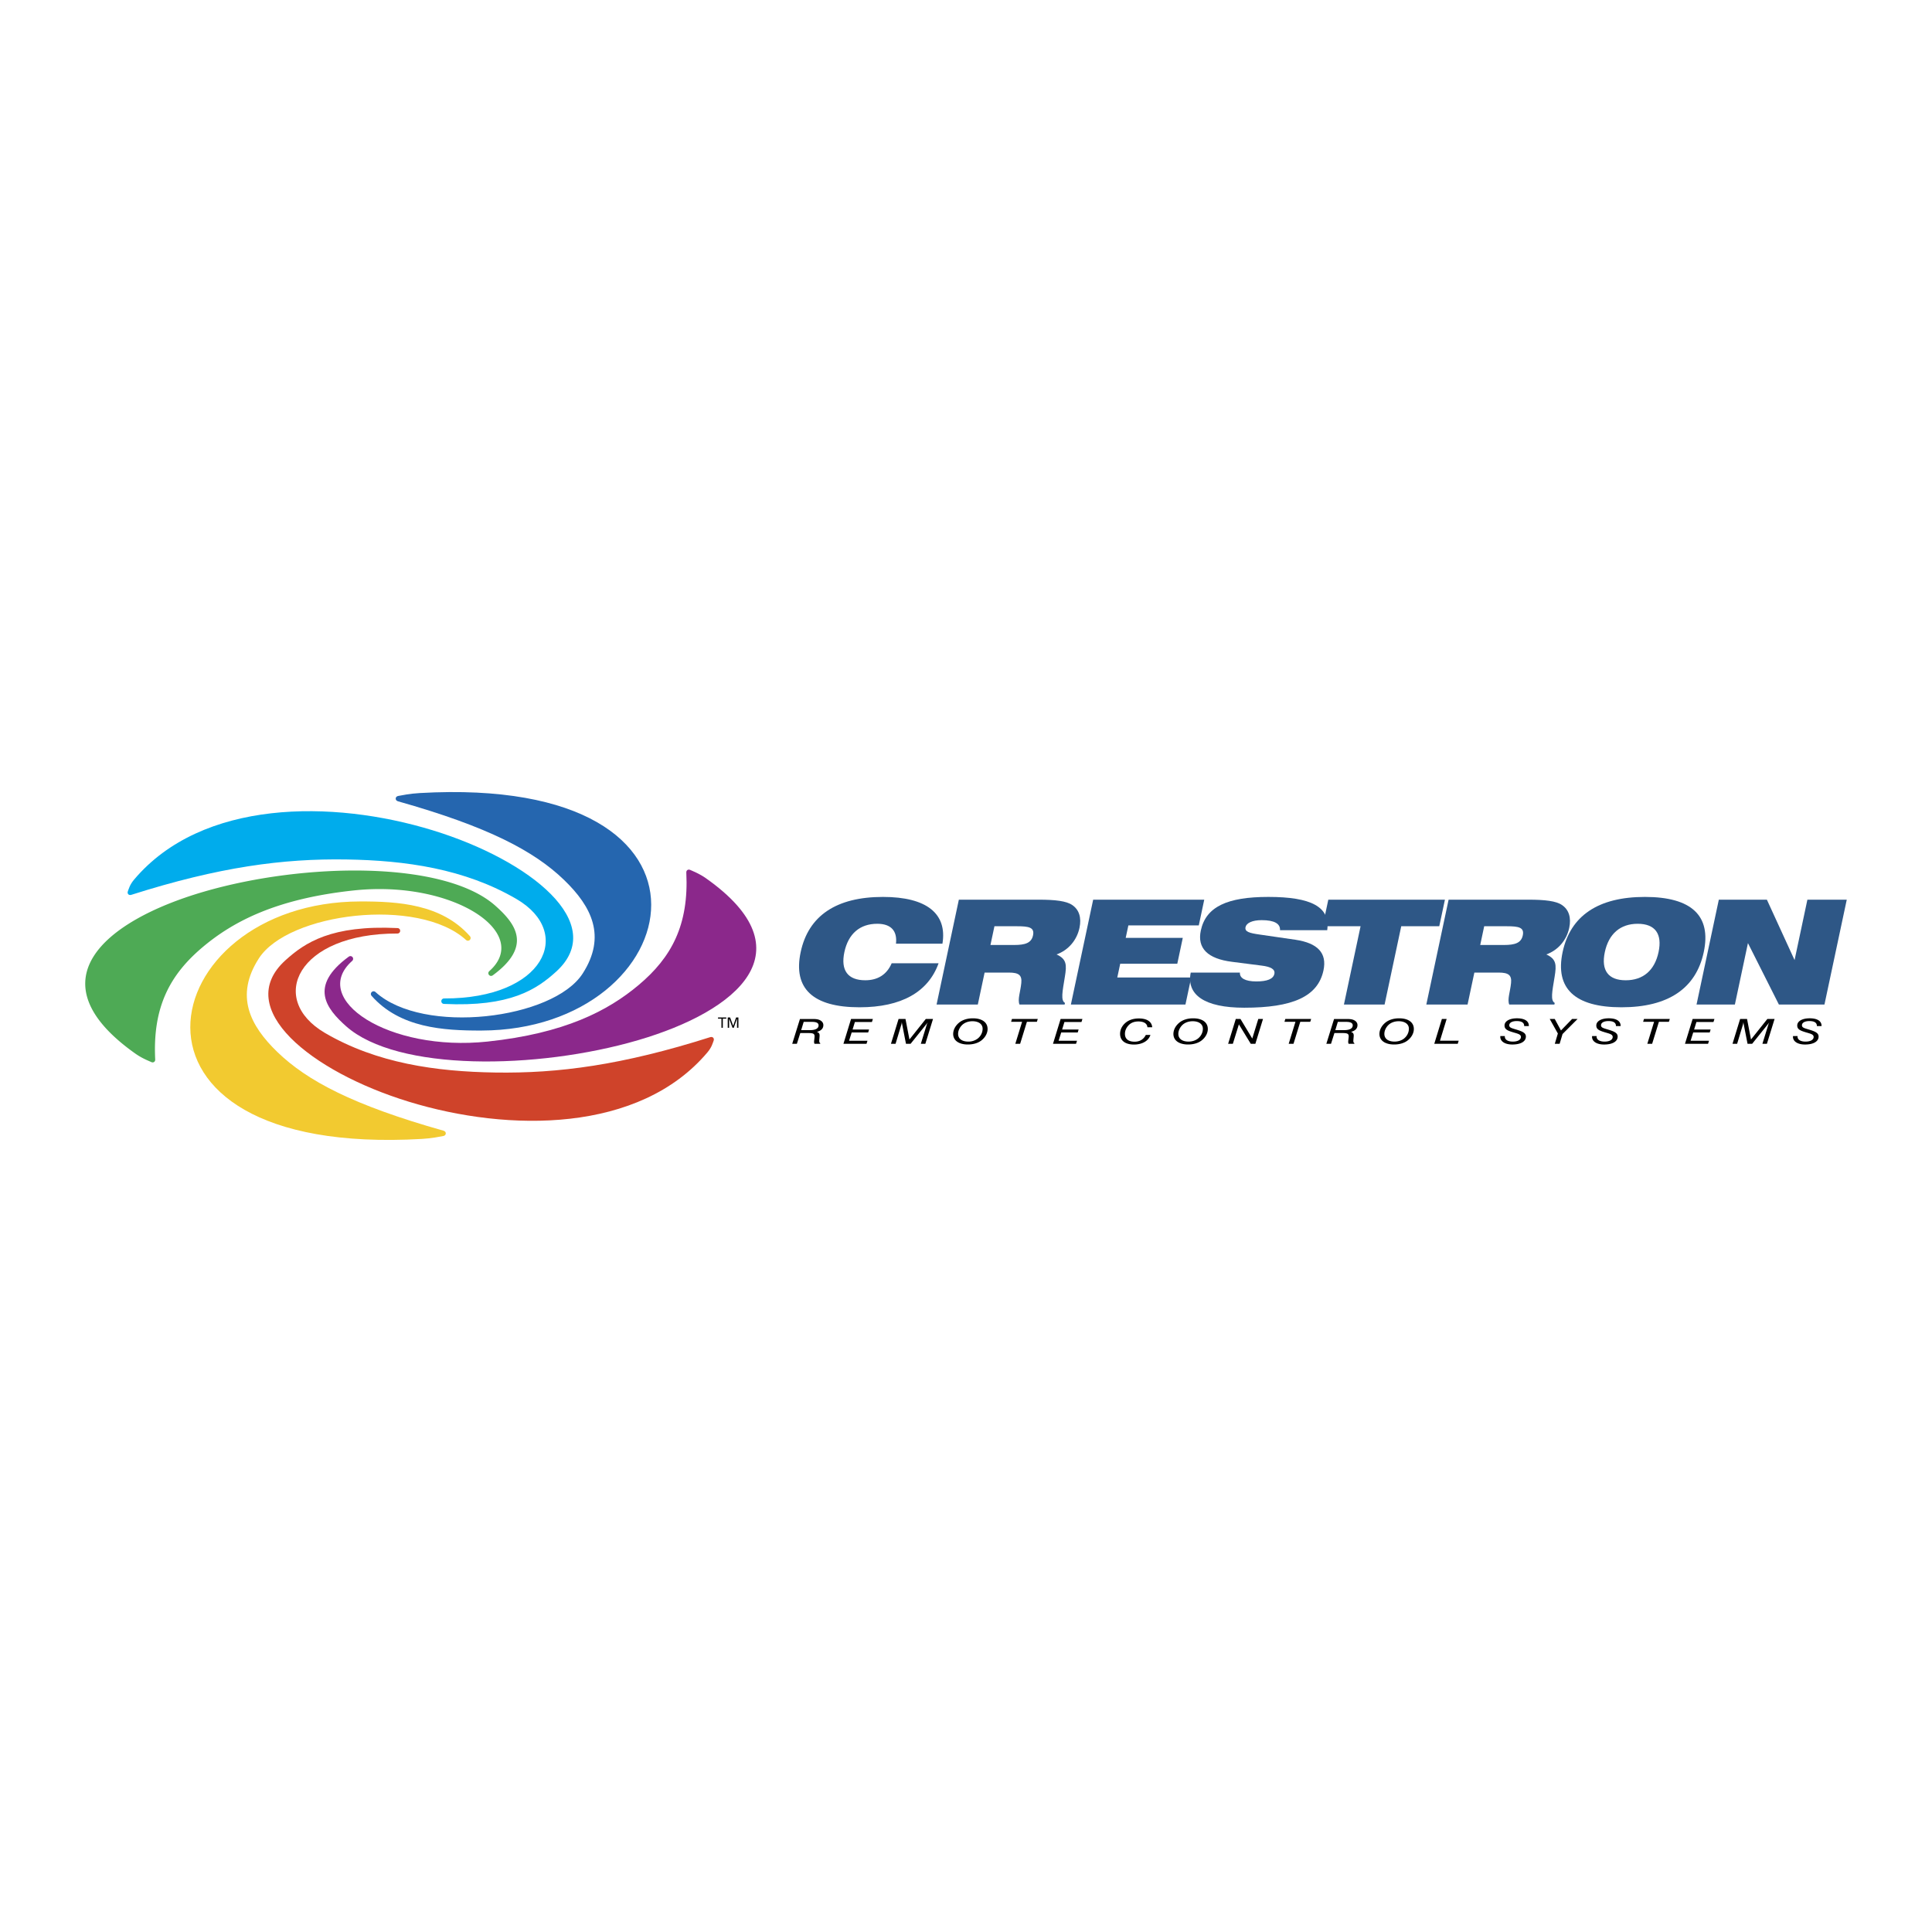 <svg xmlns="http://www.w3.org/2000/svg" width="2500" height="2500" viewBox="0 0 192.756 192.756"><g fill-rule="evenodd" clip-rule="evenodd"><path fill="#fff" d="M0 0h192.756v192.756H0V0z"/><path d="M48.034 102.818c-3.821.01-8.129-.268-10.956-3.456-.239-.271.12-.626.387-.383 4.761 4.325 17.741 2.71 20.668-1.848 2.387-3.715.911-6.67-1.86-9.343-2.959-2.855-7.529-5.296-16.572-7.844-.31-.088-.29-.476.027-.531.45-.078 1.108-.229 2.145-.289 32.755-1.881 26.784 23.647 6.161 23.694z" fill="#2566af"/><path d="M13.383 87.752c6.769-8.01 19.79-7.982 29.797-4.91 9.756 2.994 17.583 9.308 12.305 14.1-1.953 1.773-4.594 3.537-11.189 3.219-.366-.018-.353-.545.014-.545 9.991.025 12.99-6.543 7.228-9.915-5.167-3.024-11.076-3.86-16.984-3.952-6.313-.099-12.695.744-21.46 3.53-.246.078-.43-.119-.336-.359.048-.122.091-.276.176-.464.09-.204.225-.439.449-.704z" fill="#00acec"/><path d="M13.523 105.131c-10.237-7.226-3.214-13.234 6.781-16.156 10.107-2.954 24.045-3.121 29.124 1.395 1.963 1.746 3.753 3.996-.262 6.937-.292.214-.612-.183-.342-.423 4.295-3.818-3.638-9.095-13.506-8.047-7.67.814-11.999 3.057-15.071 5.635-3.277 2.75-5.027 5.975-4.762 11.23.011.225-.182.355-.386.262-.176-.081-.409-.176-.674-.305a6.538 6.538 0 0 1-.902-.528z" fill="#4eaa55"/><path d="M35.922 89.938c3.821-.009 8.129.267 10.956 3.457.239.27-.12.625-.387.382-4.761-4.326-17.741-2.71-20.668 1.848-2.387 3.714-.911 6.67 1.859 9.343 2.96 2.854 7.529 5.295 16.573 7.844.31.087.29.475-.027.53-.45.078-1.107.229-2.144.289-32.755 1.883-26.786-23.645-6.162-23.693z" fill="#f2ca30"/><path d="M70.573 105.004c-6.769 8.01-19.789 7.981-29.797 4.91-9.756-2.994-17.583-9.308-12.305-14.101 1.953-1.773 4.594-3.537 11.189-3.219.366.018.352.545-.014.544-9.991-.024-12.99 6.545-7.228 9.917 5.167 3.023 11.076 3.859 16.984 3.951 6.313.1 12.695-.744 21.46-3.53.245-.078.43.12.336.359-.048.122-.092.276-.176.464-.089.204-.225.44-.449.705z" fill="#cf432a"/><path d="M70.433 87.625c10.238 7.225 3.215 13.234-6.78 16.156-10.107 2.954-24.046 3.122-29.124-1.395-1.962-1.745-3.753-3.996.262-6.937.292-.214.613.183.342.423-4.296 3.819 3.638 9.094 13.506 8.046 7.671-.813 12-3.057 15.071-5.635 3.278-2.75 5.027-5.974 4.763-11.23-.012-.225.181-.355.386-.261.177.081.409.176.674.305.274.135.582.304.9.528z" fill="#8b288b"/><path d="M89.392 94.151h4.636c.489-2.985-1.558-4.665-5.934-4.665-4.665 0-7.441 1.883-8.211 5.505s1.206 5.506 5.871 5.506c4.172 0 6.858-1.521 7.888-4.39h-4.68c-.486 1.13-1.389 1.694-2.635 1.694-1.738 0-2.471-.985-2.083-2.811.389-1.825 1.542-2.825 3.281-2.825 1.361.001 2.011.696 1.867 1.986zM98.818 94.282l.398-1.87h2.26c1.188 0 1.758.116 1.588.913-.16.753-.77.957-1.885.957h-2.361zm4.815-4.521h-7.968l-2.223 10.461h4.115l.678-3.188h2.418c1 0 1.322.261 1.242 1.043-.086.884-.391 1.638-.18 2.145h4.504l.035-.16c-.439-.246-.258-1.101-.012-2.607.195-1.188.188-1.768-.828-2.231 1.176-.42 2.025-1.42 2.287-2.651.215-1.015-.035-1.812-.719-2.275-.58-.406-1.697-.537-3.349-.537zM106.842 100.222h11.431l.573-2.696h-7.375l.293-1.376h5.695l.547-2.579h-5.694l.266-1.246h7.026l.544-2.564h-11.082l-2.224 10.461z" fill="#2e5786"/><path d="M118.799 97.034c-.443 2.217 1.369 3.506 5.34 3.506 4.811 0 7.348-1.101 7.904-3.724.367-1.724-.564-2.724-2.797-3.057l-3.586-.521c-1.012-.145-1.49-.275-1.393-.739.088-.405.656-.695 1.611-.695 1.262 0 1.867.348 1.83 1h4.709c.322-2.333-1.613-3.318-5.871-3.318-4.088 0-6.234.97-6.742 3.361-.373 1.753.678 2.811 3.119 3.115l2.947.377c.947.115 1.369.376 1.273.826-.107.507-.711.753-1.797.753-1.115 0-1.682-.333-1.639-.884h-4.908z" fill="#2e5786"/><path fill="#2e5786" d="M134.084 100.222h4.057l1.66-7.81h3.795l.564-2.651h-11.635l-.562 2.651h3.781l-1.66 7.81zM147.682 94.282l.396-1.87h2.262c1.188 0 1.758.116 1.588.913-.16.753-.77.957-1.885.957h-2.361zm4.814-4.521h-7.969l-2.223 10.461h4.115l.678-3.188h2.418c1 0 1.322.261 1.242 1.043-.086.884-.391 1.638-.18 2.145h4.504l.035-.16c-.441-.246-.26-1.101-.012-2.607.195-1.188.188-1.768-.828-2.231 1.176-.42 2.025-1.42 2.287-2.651.215-1.015-.035-1.812-.719-2.275-.578-.406-1.696-.537-3.348-.537z"/><path d="M155.902 94.991c-.77 3.622 1.207 5.506 5.871 5.506 4.666 0 7.441-1.884 8.211-5.506.771-3.622-1.205-5.505-5.871-5.505-4.664 0-7.439 1.883-8.211 5.505zm4.211 0c.389-1.825 1.543-2.825 3.281-2.825s2.467 1 2.08 2.825c-.389 1.825-1.539 2.811-3.277 2.811-1.74 0-2.472-.986-2.084-2.811zM169.264 100.222h3.826l1.303-6.129 3.087 6.129h4.547l2.225-10.461h-3.928l-1.279 6.027-2.762-6.027h-4.795l-2.224 10.461z" fill="#2e5786"/><path d="M79.039 104.14h.465l.34-1.074h.771c.495 0 .655.055.655.326 0 .028 0 .059-.005.094l-.029.278c-.01.087-.015.151-.015.193 0 .065.015.124.044.183h.571v-.065c-.085-.048-.1-.124-.1-.241 0-.052.005-.106.01-.155l.02-.248c.005-.041.005-.079.005-.117 0-.182-.06-.289-.271-.364.421-.107.646-.342.646-.672 0-.221-.13-.4-.365-.506-.21-.097-.44-.107-.74-.107h-1.23l-.772 2.475zm.895-1.364l.25-.824h.845c.425 0 .641.114.641.348 0 .304-.295.477-.866.477h-.87v-.001zM84.151 104.14h2.301l.095-.303h-1.836l.26-.827h1.646l.091-.292h-1.646l.23-.752h1.7l.095-.303h-2.176l-.76 2.477zM88.89 104.14h.46l.59-1.956a.716.716 0 0 0 .025-.179v-.039l.425 2.174h.46l1.721-2.142a.994.994 0 0 0-.115.251l-.585 1.891h.45l.766-2.477h-.72l-1.631 2.046-.395-2.046h-.69l-.761 2.477zM95.099 103.157c0 .648.556 1.052 1.466 1.052.544 0 1.025-.148 1.351-.406.395-.314.615-.728.615-1.141 0-.661-.551-1.064-1.467-1.064-.544 0-1.025.148-1.365.424-.38.306-.6.723-.6 1.135zm1.921-1.269c.621 0 1.016.289 1.016.746 0 .387-.186.742-.49.985a1.52 1.52 0 0 1-.94.301c-.63 0-1.016-.286-1.016-.769 0-.338.175-.692.455-.934.25-.212.595-.329.975-.329zM101.299 104.14h.48l.676-2.195h.994l.09-.282h-2.576l-.084.282h1.096l-.676 2.195zM105.057 104.14h2.3l.096-.303h-1.836l.26-.827h1.646l.09-.292h-1.646l.23-.752h1.701l.094-.303h-2.174l-.761 2.477zM114.318 103.258c-.225.444-.605.672-1.115.672-.621 0-.967-.269-.967-.785 0-.31.127-.6.361-.851.24-.255.57-.383.98-.383.551 0 .875.21.9.579h.48c-.045-.562-.525-.878-1.33-.878-.576 0-1.051.164-1.396.488-.311.289-.48.655-.48 1.047 0 .679.521 1.068 1.391 1.068.807 0 1.447-.358 1.637-.958h-.461v.001zM117.072 103.157c0 .648.557 1.052 1.467 1.052.545 0 1.025-.148 1.35-.406.396-.314.615-.728.615-1.141 0-.661-.549-1.064-1.465-1.064-.545 0-1.025.148-1.365.424-.381.306-.602.723-.602 1.135zm1.922-1.269c.619 0 1.016.289 1.016.746 0 .387-.186.742-.49.985-.246.193-.58.301-.941.301-.629 0-1.016-.286-1.016-.769 0-.338.176-.692.455-.934.25-.212.595-.329.976-.329zM122.531 104.14h.471l.602-1.94 1.185 1.94h.459l.762-2.477h-.471l-.6 1.953-1.177-1.953h-.469l-.762 2.477zM128.572 104.14h.481l.676-2.195h.994l.089-.282h-2.576l-.084.282h1.096l-.676 2.195zM132.33 104.14h.465l.34-1.074h.771c.494 0 .654.055.654.326 0 .028 0 .059-.004.094l-.031.278c-.01.087-.014.151-.014.193 0 .065.014.124.045.183h.57v-.065c-.086-.048-.102-.124-.102-.241 0-.052.006-.106.01-.155l.021-.248c.006-.041.006-.079.006-.117 0-.182-.061-.289-.271-.364.42-.107.646-.342.646-.672 0-.221-.131-.4-.365-.506-.211-.097-.441-.107-.74-.107H133.1l-.77 2.475zm.895-1.364l.25-.824h.846c.426 0 .641.114.641.348 0 .304-.295.477-.865.477h-.872v-.001zM137.627 103.157c0 .648.557 1.052 1.467 1.052.545 0 1.025-.148 1.35-.406.395-.314.615-.728.615-1.141 0-.661-.549-1.064-1.465-1.064-.545 0-1.025.148-1.367.424-.379.306-.6.723-.6 1.135zm1.922-1.269c.621 0 1.016.289 1.016.746 0 .387-.186.742-.49.985-.246.193-.58.301-.941.301-.631 0-1.016-.286-1.016-.769 0-.338.176-.692.455-.934.249-.212.595-.329.976-.329zM143.098 104.14h2.34l.095-.307h-1.867l.666-2.17h-.475l-.759 2.477zM149.688 103.371c0 .021-.004.046-.004.066 0 .475.475.774 1.199.774.855 0 1.355-.31 1.355-.792 0-.352-.32-.503-.916-.686-.484-.147-.744-.196-.744-.44 0-.252.279-.421.744-.421.496 0 .746.166.746.489v.011h.465v-.031c0-.472-.43-.744-1.18-.744-.766 0-1.246.296-1.246.717 0 .396.311.521.971.713.416.12.666.192.666.431 0 .272-.301.462-.807.462-.5 0-.801-.187-.801-.503v-.046h-.448zM155.123 104.14h.481l.291-.975 1.5-1.502h-.545l-1.112 1.147-.621-1.147h-.5l.811 1.45-.305 1.027zM158.844 103.371c0 .021-.006.046-.006.066 0 .475.475.774 1.201.774.855 0 1.355-.31 1.355-.792 0-.352-.32-.503-.916-.686-.484-.147-.744-.196-.744-.44 0-.252.279-.421.744-.421.496 0 .746.166.746.489v.011h.465v-.031c0-.472-.43-.744-1.18-.744-.766 0-1.246.296-1.246.717 0 .396.311.521.971.713.414.12.664.192.664.431 0 .272-.299.462-.805.462-.5 0-.801-.187-.801-.503v-.046h-.448zM164.354 104.14h.48l.676-2.195h.996l.09-.282h-2.576l-.086.282h1.095l-.675 2.195zM168.111 104.14h2.303l.094-.303h-1.836l.26-.827h1.646l.09-.292h-1.647l.231-.752h1.701l.096-.303h-2.176l-.762 2.477zM172.852 104.14h.461l.59-1.956a.765.765 0 0 0 .025-.179v-.039l.426 2.174h.459l1.721-2.142a.99.99 0 0 0-.113.251l-.586 1.891h.449l.766-2.477h-.721l-1.631 2.046-.395-2.046h-.691l-.76 2.477zM178.891 103.371c0 .021-.006.046-.006.066 0 .475.477.774 1.201.774.855 0 1.355-.31 1.355-.792 0-.352-.32-.503-.916-.686-.484-.147-.744-.196-.744-.44 0-.252.279-.421.744-.421.496 0 .746.166.746.489v.011h.465v-.031c0-.472-.43-.744-1.18-.744-.766 0-1.246.296-1.246.717 0 .396.311.521.971.713.414.12.666.192.666.431 0 .272-.301.462-.807.462-.5 0-.801-.187-.801-.503v-.046h-.448zM72.117 102.542v-.909h.344v-.122h-.824v.122h.342v.909h.138zM73.535 102.542h.135v-1.031h-.228l-.293.84-.306-.84h-.236v1.031h.139v-.913l.34.913h.12l.329-.923v.923z"/></g></svg>